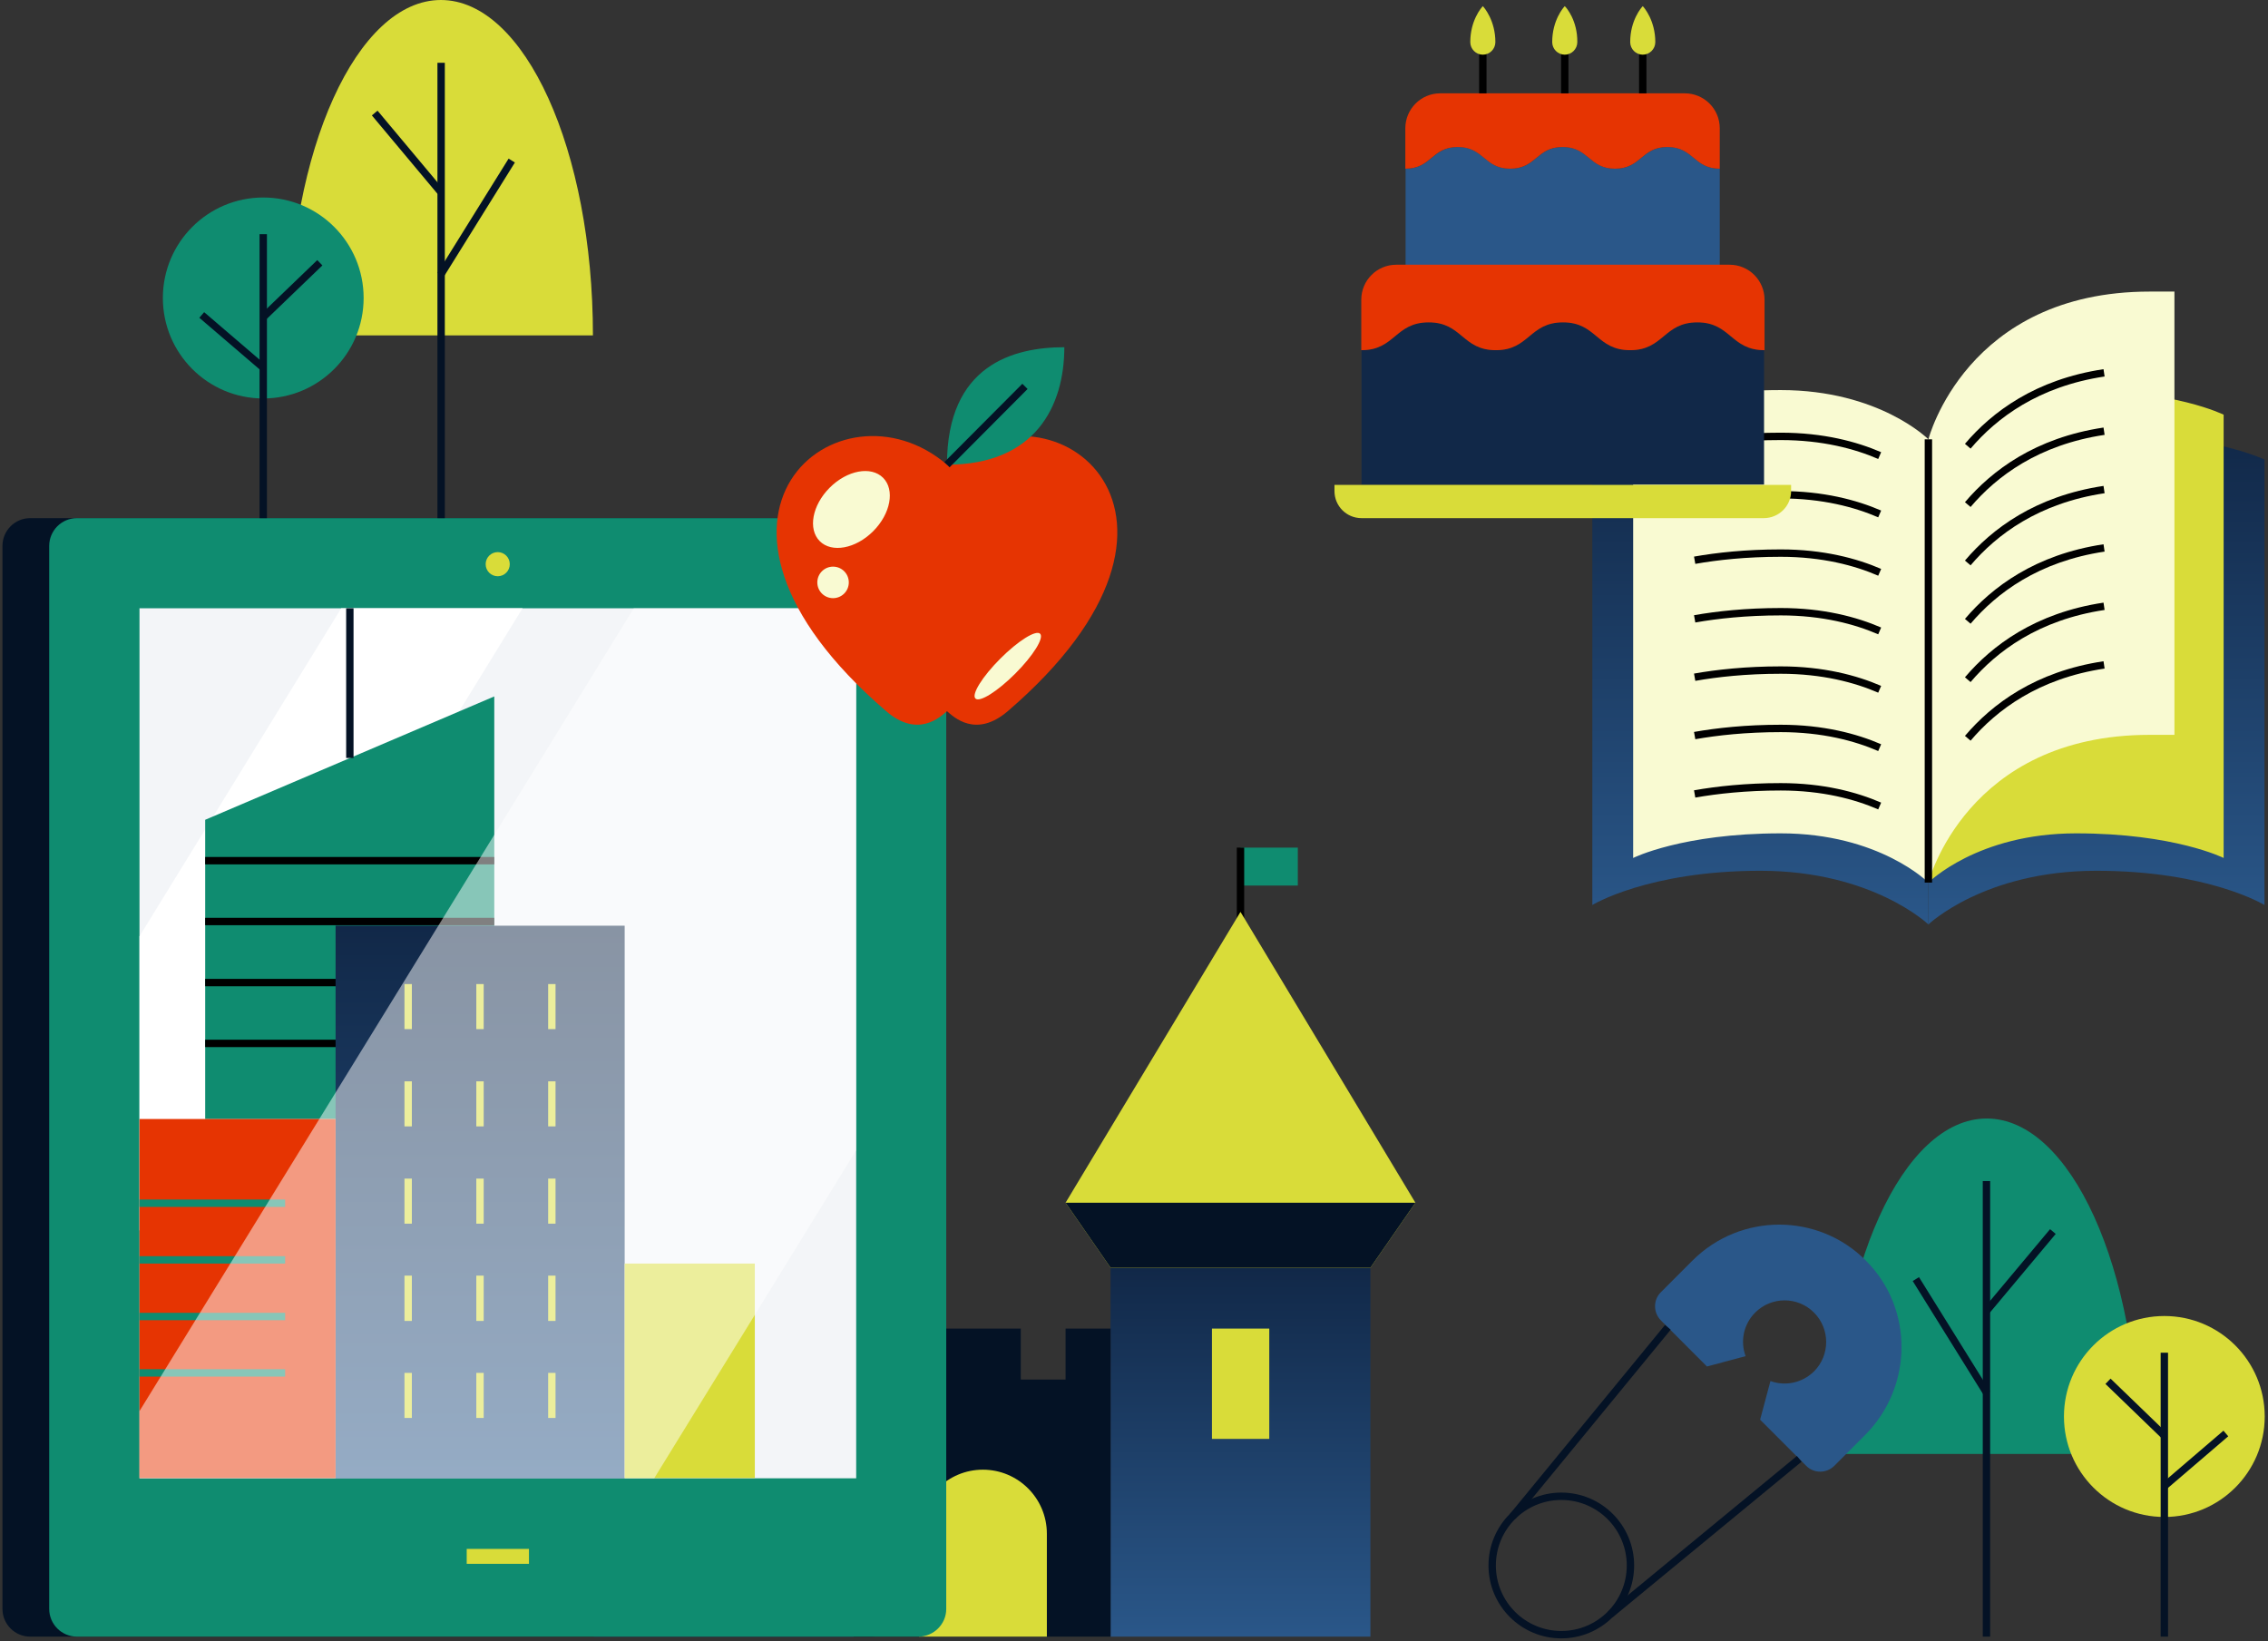 <?xml version="1.0" encoding="UTF-8"?> <svg xmlns="http://www.w3.org/2000/svg" width="456" height="330" viewBox="0 0 456 330" fill="none"><rect x="0" y="0" width="456" height="330" fill="#333333" stroke="none"/><g clip-path="url(#clip0_255_4067)"><path d="M421.506 87C444.112 87 455.292 92.398 455.292 92.398V181.973C455.292 181.973 444.063 175.09 421.506 175.09C398.949 175.09 387.72 185.885 387.72 185.885V97.745C387.72 97.745 398.949 87 421.506 87Z" fill="url(#paint0_linear_255_4067)"></path><path d="M353.934 87C331.328 87 320.148 92.398 320.148 92.398V181.973C320.148 181.973 331.377 175.09 353.934 175.09C376.491 175.09 387.72 185.885 387.72 185.885V97.745C387.72 97.745 376.491 87 353.934 87Z" fill="url(#paint1_linear_255_4067)"></path><path d="M417.4 78.434C437.236 78.434 447.08 83.386 447.08 83.386V172.515C447.08 172.515 437.236 167.564 417.4 167.564C397.564 167.564 387.72 177.467 387.72 177.467V88.337C387.72 88.337 397.564 78.434 417.4 78.434Z" fill="#D9DC39"></path><path d="M387.72 177.467C387.72 177.467 395.288 147.757 432.24 147.757C437.583 147.757 437.187 147.757 437.187 147.757V58.627C437.187 58.627 437.583 58.627 432.24 58.627C395.288 58.627 387.72 88.337 387.72 88.337V177.467Z" fill="#F9FAD2"></path><path fill-rule="evenodd" clip-rule="evenodd" d="M423.149 75.702C409.847 77.702 401.443 84.033 396.2 90.205L395.069 89.243C400.511 82.838 409.223 76.294 422.929 74.233L423.149 75.702Z" fill="black"></path><path fill-rule="evenodd" clip-rule="evenodd" d="M423.149 87.438C409.847 89.438 401.443 95.768 396.2 101.94L395.069 100.978C400.511 94.573 409.223 88.029 422.929 85.969L423.149 87.438Z" fill="black"></path><path fill-rule="evenodd" clip-rule="evenodd" d="M423.149 99.173C409.847 101.173 401.443 107.503 396.2 113.676L395.069 112.713C400.511 106.308 409.223 99.765 422.929 97.704L423.149 99.173Z" fill="black"></path><path fill-rule="evenodd" clip-rule="evenodd" d="M423.149 110.909C409.847 112.908 401.443 119.239 396.2 125.411L395.069 124.449C400.511 118.044 409.223 111.5 422.929 109.439L423.149 110.909Z" fill="black"></path><path fill-rule="evenodd" clip-rule="evenodd" d="M423.149 122.644C409.847 124.644 401.443 130.974 396.2 137.146L395.069 136.184C400.511 129.779 409.223 123.235 422.929 121.175L423.149 122.644Z" fill="black"></path><path fill-rule="evenodd" clip-rule="evenodd" d="M423.149 134.429C409.847 136.429 401.443 142.759 396.2 148.931L395.069 147.969C400.511 141.564 409.223 135.02 422.929 132.96L423.149 134.429Z" fill="black"></path><path d="M358.04 78.434C338.204 78.434 328.36 83.386 328.36 83.386V172.515C328.36 172.515 338.204 167.564 358.04 167.564C377.876 167.564 387.72 177.467 387.72 177.467V88.337C387.72 88.337 377.876 78.434 358.04 78.434Z" fill="#F9FAD2"></path><path fill-rule="evenodd" clip-rule="evenodd" d="M358.04 88.486C351.061 88.486 345.317 89.125 340.855 89.911L340.598 88.448C345.139 87.648 350.97 87 358.04 87C366.605 87 373.334 88.806 378.22 90.924L377.631 92.287C372.92 90.246 366.392 88.486 358.04 88.486Z" fill="black"></path><path fill-rule="evenodd" clip-rule="evenodd" d="M358.04 100.221C351.061 100.221 345.317 100.861 340.855 101.646L340.598 100.183C345.139 99.384 350.97 98.736 358.04 98.736C366.605 98.736 373.334 100.541 378.22 102.659L377.631 104.022C372.92 101.981 366.392 100.221 358.04 100.221Z" fill="black"></path><path fill-rule="evenodd" clip-rule="evenodd" d="M358.04 111.957C351.061 111.957 345.317 112.596 340.855 113.381L340.598 111.918C345.139 111.119 350.97 110.471 358.04 110.471C366.605 110.471 373.334 112.277 378.22 114.395L377.631 115.758C372.92 113.716 366.392 111.957 358.04 111.957Z" fill="black"></path><path fill-rule="evenodd" clip-rule="evenodd" d="M358.04 123.742C351.061 123.742 345.317 124.381 340.855 125.166L340.598 123.703C345.139 122.904 350.97 122.256 358.04 122.256C366.605 122.256 373.334 124.062 378.22 126.179L377.631 127.543C372.92 125.501 366.392 123.742 358.04 123.742Z" fill="black"></path><path fill-rule="evenodd" clip-rule="evenodd" d="M358.04 135.477C351.061 135.477 345.317 136.116 340.855 136.902L340.598 135.439C345.139 134.639 350.97 133.991 358.04 133.991C366.605 133.991 373.334 135.797 378.22 137.915L377.631 139.278C372.92 137.237 366.392 135.477 358.04 135.477Z" fill="black"></path><path fill-rule="evenodd" clip-rule="evenodd" d="M358.04 147.212C351.061 147.212 345.317 147.852 340.855 148.637L340.598 147.174C345.139 146.375 350.97 145.727 358.04 145.727C366.605 145.727 373.334 147.532 378.22 149.65L377.631 151.013C372.92 148.972 366.392 147.212 358.04 147.212Z" fill="black"></path><path fill-rule="evenodd" clip-rule="evenodd" d="M358.04 158.948C351.061 158.948 345.317 159.587 340.855 160.372L340.598 158.909C345.139 158.11 350.97 157.462 358.04 157.462C366.605 157.462 373.334 159.268 378.22 161.386L377.631 162.749C372.92 160.707 366.392 158.948 358.04 158.948Z" fill="black"></path><path fill-rule="evenodd" clip-rule="evenodd" d="M388.462 88.337V177.467H386.978V88.337H388.462Z" fill="black"></path><path d="M157.056 170.435H145.53V178.061H157.056V170.435Z" fill="#0F8C70"></path><path d="M260.936 170.435H249.411V178.061H260.936V170.435Z" fill="#0F8C70"></path><path d="M145.53 193.758V170.435" stroke="black" stroke-width="3" stroke-miterlimit="10"></path><path fill-rule="evenodd" clip-rule="evenodd" d="M250.153 170.435V193.758H248.669V170.435H250.153Z" fill="black"></path><path d="M171.649 254.91H119.412V329.086H171.649V254.91Z" fill="#2A5789"></path><path d="M119.412 254.91L110.359 241.838L145.53 183.359L180.701 241.838L171.649 254.91H119.412Z" fill="#D9DC39"></path><path d="M110.359 241.838H180.701L171.649 254.91H119.412L110.359 241.838Z" fill="#112848"></path><path d="M275.529 254.91H223.292V329.086H275.529V254.91Z" fill="url(#paint2_linear_255_4067)"></path><path d="M223.292 254.91L214.24 241.838L249.411 183.359L284.581 241.838L275.529 254.91H223.292Z" fill="#D9DC39"></path><path d="M214.24 241.838H284.581L275.529 254.91H223.292L214.24 241.838Z" fill="#041225"></path><path d="M214.24 267.141V277.391H205.237V267.141H190.001V277.391H180.701V267.141H171.649V277.391V287.641V329.086H223.292V287.641V277.391V267.141H214.24Z" fill="#041225"></path><path d="M197.619 295.514C190.545 295.514 184.757 301.258 184.757 308.388V329.086H210.48V308.388C210.48 301.258 204.692 295.514 197.619 295.514Z" fill="#D9DC39"></path><path d="M151.318 267.141H139.792V289.324H151.318V267.141Z" fill="#D9DC39"></path><path d="M255.198 267.141H243.672V289.324H255.198V267.141Z" fill="#D9DC39"></path><path d="M354.676 70.412V97.448H273.748V70.412C280.476 70.412 280.476 64.817 287.253 64.817C294.03 64.817 293.98 70.412 300.757 70.412C307.485 70.412 307.485 64.817 314.262 64.817C321.039 64.817 320.989 70.412 327.766 70.412C334.494 70.412 334.494 64.817 341.271 64.817C347.899 64.817 347.899 70.412 354.676 70.412Z" fill="#112848"></path><path d="M354.627 104.183H273.748C270.731 104.183 268.307 101.756 268.307 98.736V97.498H360.117V98.736C360.117 101.756 357.644 104.183 354.627 104.183Z" fill="#D9DC39"></path><path d="M345.772 33.919V53.28H282.603V33.919C287.846 33.919 287.846 29.561 293.139 29.561C298.383 29.561 298.383 33.919 303.676 33.919C308.919 33.919 308.919 29.561 314.212 29.561C319.456 29.561 319.456 33.919 324.749 33.919C329.992 33.919 329.992 29.561 335.285 29.561C340.528 29.561 340.528 33.919 345.772 33.919Z" fill="#2A5789"></path><path d="M273.748 70.412C280.476 70.412 280.476 64.817 287.253 64.817C293.98 64.817 293.98 70.412 300.757 70.412C307.485 70.412 307.485 64.817 314.262 64.817C320.989 64.817 320.989 70.412 327.766 70.412C334.493 70.412 334.493 64.817 341.27 64.817C347.998 64.817 347.998 70.412 354.775 70.412V60.261C354.775 56.399 351.659 53.23 347.751 53.23H280.723C276.865 53.23 273.699 56.35 273.699 60.261V70.412H273.748Z" fill="#E63402"></path><path d="M345.772 33.919C340.528 33.919 340.528 29.561 335.235 29.561C329.992 29.561 329.992 33.919 324.699 33.919C319.455 33.919 319.456 29.561 314.163 29.561C308.919 29.561 308.919 33.919 303.626 33.919C298.383 33.919 298.383 29.561 293.09 29.561C287.797 29.561 287.846 33.919 282.553 33.919V25.798C282.553 21.936 285.67 18.767 289.578 18.767H338.748C342.606 18.767 345.772 21.886 345.772 25.798V33.919Z" fill="#E63402"></path><path fill-rule="evenodd" clip-rule="evenodd" d="M315.35 10.448V18.767H313.866V10.448H315.35Z" fill="black"></path><path d="M314.608 1.238C314.311 1.535 312.085 4.11 312.085 8.467C312.085 9.854 313.223 10.993 314.608 10.993C315.993 10.993 317.131 9.854 317.131 8.467C317.18 4.159 314.954 1.535 314.608 1.238Z" fill="#D9DC39"></path><path fill-rule="evenodd" clip-rule="evenodd" d="M298.877 10.448V18.767H297.393V10.448H298.877Z" fill="black"></path><path d="M298.135 1.238C297.839 1.535 295.613 4.11 295.613 8.467C295.613 9.854 296.75 10.993 298.135 10.993C299.52 10.993 300.658 9.854 300.658 8.467C300.658 4.159 298.432 1.535 298.135 1.238Z" fill="#D9DC39"></path><path fill-rule="evenodd" clip-rule="evenodd" d="M331.031 10.448V18.767H329.547V10.448H331.031Z" fill="black"></path><path d="M330.289 1.238C329.992 1.535 327.766 4.11 327.766 8.467C327.766 9.854 328.904 10.993 330.289 10.993C331.674 10.993 332.812 9.854 332.812 8.467C332.812 4.159 330.586 1.535 330.289 1.238Z" fill="#D9DC39"></path><path d="M175.26 329.086H6.083C3.016 329.086 0.493 326.61 0.493 323.491V109.778C0.493 106.708 2.967 104.183 6.083 104.183H175.26C178.327 104.183 180.85 106.658 180.85 109.778V323.54C180.85 326.561 178.327 329.086 175.26 329.086Z" fill="#041225"></path><path d="M184.658 329.086H15.482C12.415 329.086 9.892 326.61 9.892 323.491V109.778C9.892 106.708 12.365 104.183 15.482 104.183H184.658C187.725 104.183 190.248 106.658 190.248 109.778V323.54C190.248 326.561 187.725 329.086 184.658 329.086Z" fill="#0F8C70"></path><path d="M172.143 122.306H28.046V297.247H172.143V122.306Z" fill="#F3F5F8"></path><path d="M106.353 312.944H93.837" stroke="#D9DC39" stroke-width="3" stroke-miterlimit="10"></path><path d="M100.07 115.868C101.409 115.868 102.494 114.782 102.494 113.442C102.494 112.102 101.409 111.016 100.07 111.016C98.732 111.016 97.646 112.102 97.646 113.442C97.646 114.782 98.732 115.868 100.07 115.868Z" fill="#D9DC39"></path><path d="M105.066 122.306L28.046 247.433V188.261L68.609 122.306H105.066Z" fill="white"></path><path d="M41.254 225.003H99.378V140.032L41.254 164.84V225.003Z" fill="#0F8C70"></path><path fill-rule="evenodd" clip-rule="evenodd" d="M99.378 173.803H41.254V172.317H99.378V173.803Z" fill="black"></path><path fill-rule="evenodd" clip-rule="evenodd" d="M99.378 186.033H41.254V184.548H99.378V186.033Z" fill="black"></path><path fill-rule="evenodd" clip-rule="evenodd" d="M99.378 198.313H41.254V196.828H99.378V198.313Z" fill="black"></path><path fill-rule="evenodd" clip-rule="evenodd" d="M99.378 210.544H41.254V209.058H99.378V210.544Z" fill="black"></path><path d="M125.595 186.132H67.471V297.247H125.595V186.132Z" fill="url(#paint3_linear_255_4067)"></path><path d="M67.472 225.003H28.046V297.197H67.472V225.003Z" fill="#E63402"></path><path d="M151.763 254.069H125.595V297.197H151.763V254.069Z" fill="#D9DC39"></path><path fill-rule="evenodd" clip-rule="evenodd" d="M57.331 242.68H28.046V241.194H57.331V242.68Z" fill="#0F8C70"></path><path fill-rule="evenodd" clip-rule="evenodd" d="M57.331 254.069H28.046V252.583H57.331V254.069Z" fill="#0F8C70"></path><path fill-rule="evenodd" clip-rule="evenodd" d="M57.331 265.457H28.046V263.972H57.331V265.457Z" fill="#0F8C70"></path><path fill-rule="evenodd" clip-rule="evenodd" d="M57.331 276.797H28.046V275.311H57.331V276.797Z" fill="#0F8C70"></path><path fill-rule="evenodd" clip-rule="evenodd" d="M81.322 206.929V197.868H82.806V206.929H81.322Z" fill="#D9DC39"></path><path fill-rule="evenodd" clip-rule="evenodd" d="M95.766 206.929V197.868H97.251V206.929H95.766Z" fill="#D9DC39"></path><path fill-rule="evenodd" clip-rule="evenodd" d="M110.211 206.929V197.868H111.695V206.929H110.211Z" fill="#D9DC39"></path><path fill-rule="evenodd" clip-rule="evenodd" d="M81.322 226.488V217.427H82.806V226.488H81.322Z" fill="#D9DC39"></path><path fill-rule="evenodd" clip-rule="evenodd" d="M95.766 226.488V217.427H97.251V226.488H95.766Z" fill="#D9DC39"></path><path fill-rule="evenodd" clip-rule="evenodd" d="M110.211 226.488V217.427H111.695V226.488H110.211Z" fill="#D9DC39"></path><path fill-rule="evenodd" clip-rule="evenodd" d="M81.322 246.047V236.986H82.806V246.047H81.322Z" fill="#D9DC39"></path><path fill-rule="evenodd" clip-rule="evenodd" d="M95.766 246.047V236.986H97.251V246.047H95.766Z" fill="#D9DC39"></path><path fill-rule="evenodd" clip-rule="evenodd" d="M110.211 246.047V236.986H111.695V246.047H110.211Z" fill="#D9DC39"></path><path fill-rule="evenodd" clip-rule="evenodd" d="M81.322 265.606V256.495H82.806V265.606H81.322Z" fill="#D9DC39"></path><path fill-rule="evenodd" clip-rule="evenodd" d="M95.766 265.606V256.495H97.251V265.606H95.766Z" fill="#D9DC39"></path><path fill-rule="evenodd" clip-rule="evenodd" d="M110.211 265.606V256.495H111.695V265.606H110.211Z" fill="#D9DC39"></path><path fill-rule="evenodd" clip-rule="evenodd" d="M81.322 285.115V276.054H82.806V285.115H81.322Z" fill="#D9DC39"></path><path fill-rule="evenodd" clip-rule="evenodd" d="M95.766 285.115V276.054H97.251V285.115H95.766Z" fill="#D9DC39"></path><path fill-rule="evenodd" clip-rule="evenodd" d="M110.211 285.115V276.054H111.695V285.115H110.211Z" fill="#D9DC39"></path><path fill-rule="evenodd" clip-rule="evenodd" d="M71.082 122.306V152.411H69.599V122.306H71.082Z" fill="#041225"></path><path opacity="0.5" d="M172.143 122.306V231.291L131.531 297.247H28.046V283.729L127.425 122.306H172.143Z" fill="white"></path><path d="M430.014 292.345C430.014 255.109 416.312 224.904 399.444 224.904C382.575 224.904 368.873 255.109 368.873 292.345H430.014Z" fill="#0F8C70"></path><path fill-rule="evenodd" clip-rule="evenodd" d="M398.652 329.086V237.481H400.136V329.086H398.652Z" fill="#041225"></path><path fill-rule="evenodd" clip-rule="evenodd" d="M385.827 256.796L400.123 279.771L398.863 280.557L384.567 257.581L385.827 256.796Z" fill="#041225"></path><path fill-rule="evenodd" clip-rule="evenodd" d="M413.319 248.108L400.062 263.954L398.924 263L412.181 247.155L413.319 248.108Z" fill="#041225"></path><path d="M435.159 305.021C446.305 305.021 455.341 295.976 455.341 284.818C455.341 273.661 446.305 264.616 435.159 264.616C424.012 264.616 414.976 273.661 414.976 284.818C414.976 295.976 424.012 305.021 435.159 305.021Z" fill="#D9DC39"></path><path fill-rule="evenodd" clip-rule="evenodd" d="M434.417 329.086V271.994H435.9V329.086H434.417Z" fill="#041225"></path><path fill-rule="evenodd" clip-rule="evenodd" d="M424.346 277.203L435.674 288.146L434.643 289.215L423.315 278.272L424.346 277.203Z" fill="#041225"></path><path fill-rule="evenodd" clip-rule="evenodd" d="M448.008 288.799L435.641 299.396L434.676 298.267L447.043 287.671L448.008 288.799Z" fill="#041225"></path><path d="M58.073 67.441C58.073 30.205 71.775 0 88.643 0C105.511 0 119.214 30.205 119.214 67.441H58.073Z" fill="#D9DC39"></path><path fill-rule="evenodd" clip-rule="evenodd" d="M87.951 104.183V12.627H89.435V104.183H87.951Z" fill="#041225"></path><path fill-rule="evenodd" clip-rule="evenodd" d="M103.52 32.677L89.224 55.653L87.964 54.868L102.26 31.892L103.52 32.677Z" fill="#041225"></path><path fill-rule="evenodd" clip-rule="evenodd" d="M75.906 22.251L89.163 38.096L88.025 39.05L74.768 23.205L75.906 22.251Z" fill="#041225"></path><path d="M52.928 80.118C64.075 80.118 73.111 71.073 73.111 59.915C73.111 48.757 64.075 39.712 52.928 39.712C41.782 39.712 32.746 48.757 32.746 59.915C32.746 71.073 41.782 80.118 52.928 80.118Z" fill="#0F8C70"></path><path fill-rule="evenodd" clip-rule="evenodd" d="M52.186 104.183V47.09H53.67V104.183H52.186Z" fill="#041225"></path><path fill-rule="evenodd" clip-rule="evenodd" d="M64.82 53.37L53.442 64.313L52.414 63.242L63.791 52.298L64.82 53.37Z" fill="#041225"></path><path fill-rule="evenodd" clip-rule="evenodd" d="M41.044 62.767L53.411 73.364L52.446 74.492L40.079 63.896L41.044 62.767Z" fill="#041225"></path><path fill-rule="evenodd" clip-rule="evenodd" d="M313.915 301.604C306.648 301.604 300.757 307.501 300.757 314.776C300.757 322.05 306.648 327.947 313.915 327.947C321.182 327.947 327.073 322.05 327.073 314.776C327.073 307.501 321.182 301.604 313.915 301.604ZM299.273 314.776C299.273 306.681 305.829 300.119 313.915 300.119C322.002 300.119 328.557 306.681 328.557 314.776C328.557 322.871 322.002 329.433 313.915 329.433C305.829 329.433 299.273 322.871 299.273 314.776Z" fill="#041225"></path><path d="M374.957 288.582L368.824 294.722C367.241 296.306 364.668 296.306 363.135 294.722L353.885 285.462L355.962 277.688C358.93 278.777 362.343 278.084 364.718 275.757C367.983 272.489 367.983 267.191 364.718 263.922C361.453 260.654 356.16 260.654 352.895 263.922C350.521 266.299 349.878 269.716 350.966 272.687L343.2 274.767L333.949 265.507C332.366 263.922 332.366 261.348 333.949 259.813L340.281 253.474C349.927 243.819 365.608 243.819 375.205 253.524C384.851 263.229 384.603 278.926 374.957 288.582Z" fill="#2A5789"></path><path fill-rule="evenodd" clip-rule="evenodd" d="M335.908 267.365L304.694 305.394L303.548 304.45L334.761 266.422L335.908 267.365Z" fill="#041225"></path><path fill-rule="evenodd" clip-rule="evenodd" d="M362.221 293.909L324.231 325.203L323.288 324.056L361.278 292.762L362.221 293.909Z" fill="#041225"></path><path d="M190.397 143.003C191.732 144.142 196.184 148.5 202.615 143.003C248.421 103.638 211.964 74.918 190.397 93.438C168.829 74.918 132.372 103.638 178.178 143.003C184.56 148.5 189.061 144.142 190.397 143.003Z" fill="#E63402"></path><path d="M175.557 106.817C179.073 103.298 179.966 98.486 177.551 96.068C175.136 93.651 170.329 94.545 166.813 98.064C163.297 101.583 162.404 106.396 164.819 108.813C167.234 111.23 172.042 110.337 175.557 106.817Z" fill="#F9FAD2"></path><path d="M204.126 135.447C207.719 131.851 209.958 128.261 209.127 127.43C208.297 126.598 204.711 128.84 201.117 132.436C197.524 136.033 195.285 139.623 196.116 140.454C196.946 141.286 200.532 139.044 204.126 135.447Z" fill="#F9FAD2"></path><path d="M167.493 120.275C169.242 120.275 170.659 118.857 170.659 117.106C170.659 115.356 169.242 113.937 167.493 113.937C165.745 113.937 164.328 115.356 164.328 117.106C164.328 118.857 165.745 120.275 167.493 120.275Z" fill="#F9FAD2"></path><path d="M190.397 93.438C190.397 73.383 203.753 69.818 213.992 69.818C213.992 81.603 208.205 93.438 190.397 93.438Z" fill="#0F8C70"></path><path fill-rule="evenodd" clip-rule="evenodd" d="M206.603 78.216L190.922 93.962L189.871 92.913L205.552 77.167L206.603 78.216Z" fill="#041225"></path></g><defs><linearGradient id="paint0_linear_255_4067" x1="427.11" y1="87" x2="427.11" y2="185.885" gradientUnits="userSpaceOnUse"><stop stop-color="#112848"></stop><stop offset="1" stop-color="#2A5789"></stop></linearGradient><linearGradient id="paint1_linear_255_4067" x1="359.539" y1="87" x2="359.539" y2="185.885" gradientUnits="userSpaceOnUse"><stop stop-color="#112848"></stop><stop offset="1" stop-color="#2A5789"></stop></linearGradient><linearGradient id="paint2_linear_255_4067" x1="253.743" y1="254.91" x2="253.743" y2="329.086" gradientUnits="userSpaceOnUse"><stop stop-color="#112848"></stop><stop offset="1" stop-color="#2A5789"></stop></linearGradient><linearGradient id="paint3_linear_255_4067" x1="101.354" y1="186.132" x2="101.354" y2="297.247" gradientUnits="userSpaceOnUse"><stop stop-color="#112848"></stop><stop offset="1" stop-color="#2A5789"></stop></linearGradient><clipPath id="clip0_255_4067"><rect width="454.798" height="329.433" fill="white" transform="translate(0.543)"></rect></clipPath></defs></svg> 